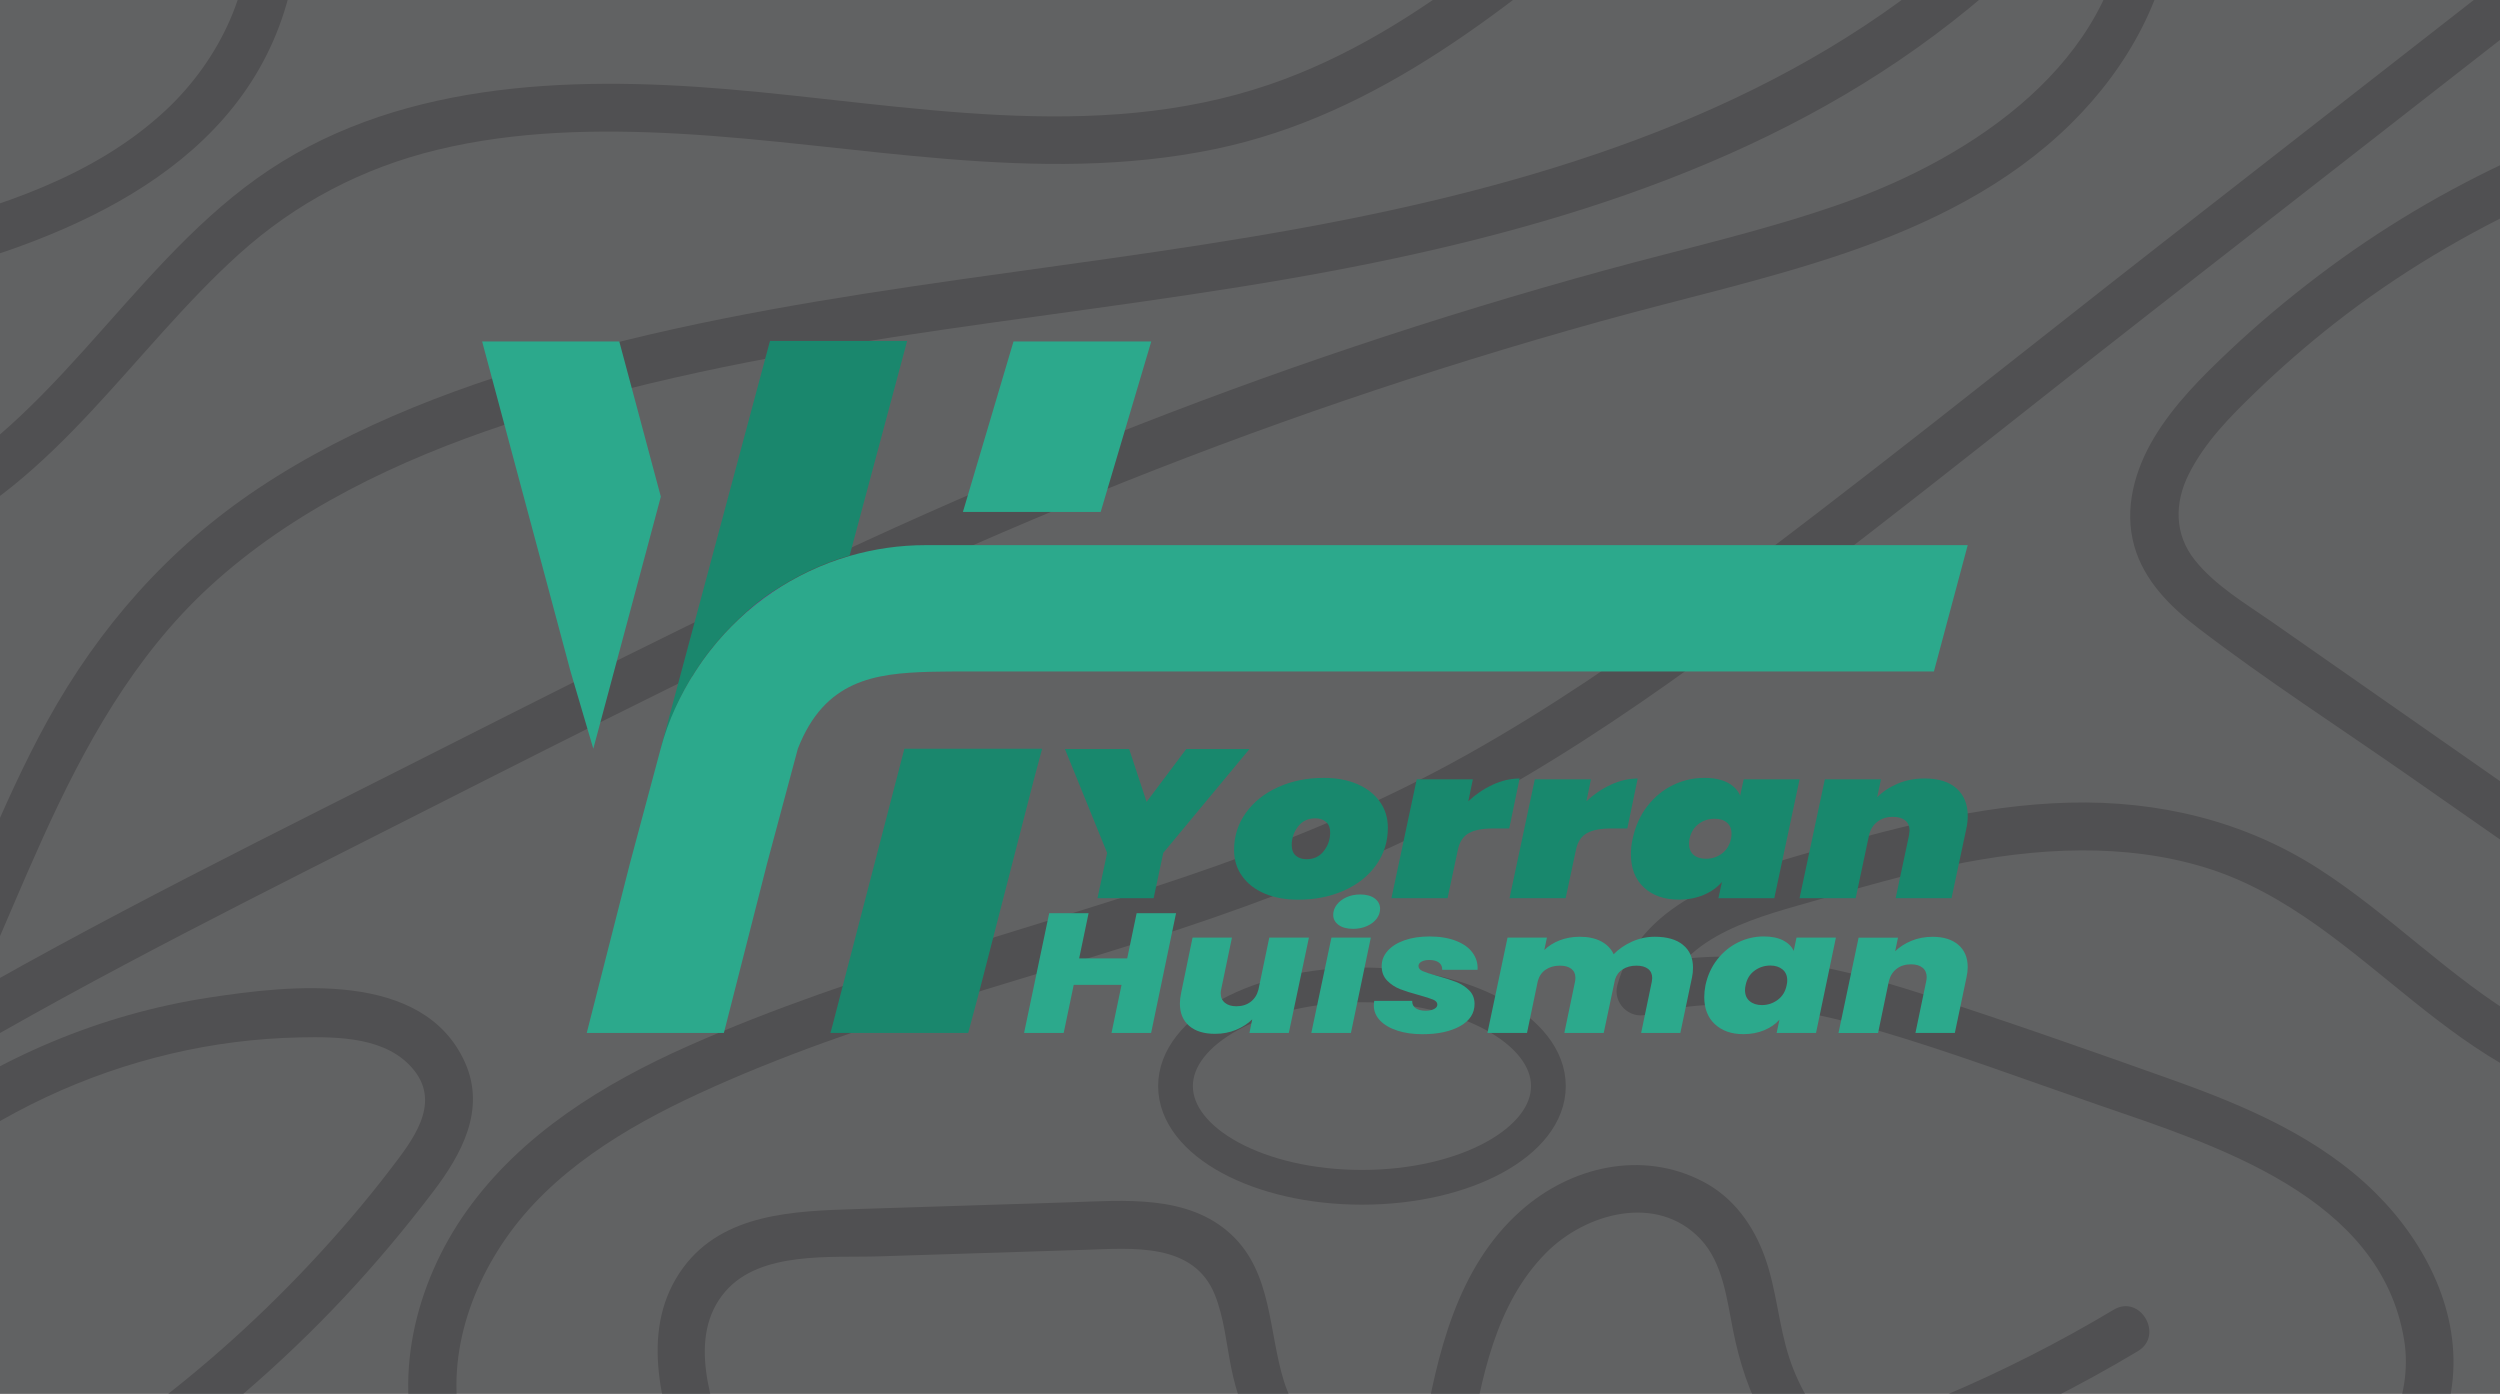 <?xml version="1.0" encoding="UTF-8"?>
<svg id="Layer_1" data-name="Layer 1" xmlns="http://www.w3.org/2000/svg" xmlns:xlink="http://www.w3.org/1999/xlink" viewBox="0 0 782 436">
  <defs>
    <style>
      .cls-1 {
        clip-path: url(#clippath-6);
      }

      .cls-2 {
        clip-path: url(#clippath-4);
      }

      .cls-3 {
        fill: #f1f2f2;
      }

      .cls-4, .cls-5 {
        fill: #1a876d;
      }

      .cls-6 {
        fill: #92278f;
        filter: url(#drop-shadow-2);
      }

      .cls-7 {
        fill: none;
        stroke: #939598;
        stroke-miterlimit: 10;
        stroke-width: 10.86px;
      }

      .cls-8 {
        clip-path: url(#clippath-1);
      }

      .cls-9 {
        fill: #939598;
      }

      .cls-10 {
        fill: #414042;
        opacity: .81;
      }

      .cls-11 {
        clip-path: url(#clippath-5);
      }

      .cls-12 {
        fill: #2ca98c;
      }

      .cls-5 {
        filter: url(#drop-shadow-1);
      }

      .cls-13 {
        fill: #18886d;
      }

      .cls-14 {
        clip-path: url(#clippath-2);
      }

      .cls-15 {
        clip-path: url(#clippath);
      }
    </style>
    <clipPath id="clippath">
      <rect class="cls-3" x="-802" width="782" height="436"/>
    </clipPath>
    <clipPath id="clippath-1">
      <rect class="cls-3" width="782" height="436"/>
    </clipPath>
    <clipPath id="clippath-2">
      <rect class="cls-3" x="802" width="782" height="436"/>
    </clipPath>
    <clipPath id="clippath-4">
      <rect class="cls-3" x=".9" y="495.83" width="782" height="436"/>
    </clipPath>
    <clipPath id="clippath-5">
      <rect class="cls-3" x="802.9" y="495.83" width="782" height="436"/>
    </clipPath>
    <clipPath id="clippath-6">
      <path class="cls-4" d="M283.75,106.66l-10.6,39.54-6.47,24.16-.91,3.39c-17.41,5.05-32.54,15.52-43.46,29.44-.05.05-.1.11-.13.16-1.65,2.1-3.2,4.28-4.63,6.53-4.71,7.36-8.32,15.5-10.61,24.16h-.23l6.47-24.16,5.38-20.06.09-.33,5.13-19.14,6.47-24.16,10.6-39.54h42.91Z"/>
    </clipPath>
    <filter id="drop-shadow-1" x="396.17" y="191.05" width="72" height="71.04" filterUnits="userSpaceOnUse">
      <feOffset dx="0" dy="0"/>
      <feGaussianBlur result="blur" stdDeviation="2.21"/>
      <feFlood flood-color="#231f20" flood-opacity=".49"/>
      <feComposite in2="blur" operator="in"/>
      <feComposite in="SourceGraphic"/>
    </filter>
    <filter id="drop-shadow-2" x="206.52" y="172.28" width="69.84" height="60.24" filterUnits="userSpaceOnUse">
      <feOffset dx="0" dy="0"/>
      <feGaussianBlur result="blur-2" stdDeviation="1.67"/>
      <feFlood flood-color="#231f20" flood-opacity=".66"/>
      <feComposite in2="blur-2" operator="in"/>
      <feComposite in="SourceGraphic"/>
    </filter>
  </defs>
  <g>
    <rect class="cls-3" x="-802" width="782" height="436"/>
    <g class="cls-15">
      <path class="cls-9" d="M-655.49,454.77c-8.35-22.91-1.96-47.58,11.54-67.16,14.51-21.05,37.54-34.91,60.31-45.44,51.45-23.8,107.47-36.5,160.88-55.01,27.09-9.39,53.75-20.17,79.06-33.68,25.17-13.43,49.02-29.19,72.13-45.89,48.51-35.07,95.04-72.99,142.22-109.8C-74.02,54.63-18.69,11.46,36.64-31.7c3.22-2.51,2.59-7.96,0-10.61-3.12-3.19-7.43-2.48-10.61,0C-24.32-3.03-74.66,36.25-125.01,75.52c-48.29,37.67-96.02,76.27-145.3,112.65-23.43,17.3-47.54,33.77-72.99,47.99-25.01,13.98-51.29,25.16-78.27,34.71-54.77,19.39-111.85,32.67-165.09,56.28-26.52,11.76-52.25,27.61-69.35,51.61-16.19,22.72-23.72,53.17-13.94,79.99,3.28,9,17.78,5.11,14.46-3.99h0Z"/>
      <path class="cls-9" d="M-14.89,49.31c-21.92,10.01-42.72,22.35-61.91,36.93-9.65,7.32-18.94,15.09-27.75,23.4s-17.48,16.95-23.69,27.34c-6.03,10.08-9.43,22.19-6.16,33.8,3.08,10.88,11.2,18.95,19.93,25.63,21.37,16.37,44.19,31.07,66.26,46.48,25.57,17.85,51.14,35.71,76.71,53.56,7.93,5.54,15.44-7.46,7.57-12.95-42.44-29.63-84.88-59.26-127.31-88.89-8.34-5.82-17.78-11.34-24.21-19.4s-6.42-17.94-1.87-26.96c5.02-9.98,12.93-17.96,20.89-25.63s16.07-14.73,24.64-21.45c19.8-15.51,41.61-28.47,64.48-38.91,3.71-1.69,4.55-7,2.69-10.26-2.17-3.81-6.6-4.36-10.26-2.69h0Z"/>
      <path class="cls-9" d="M-70.68,478.92c20.08-6.41,33.01-25.09,35.66-45.54,2.93-22.57-8.08-44.44-23.77-60.07-17.58-17.51-40.79-27.36-63.79-35.56-26-9.27-52.12-18.46-78.39-26.92-28.93-9.32-59.83-16.1-89.88-7.96,3.08,3.08,6.15,6.15,9.23,9.23,5.48-19.99,31.27-25.68,48.47-30.7,26.74-7.81,54.01-15.28,82.07-15.4,13.12-.06,26.13,1.48,38.71,5.31,12.82,3.9,24.41,10.55,35.29,18.28,20.71,14.71,38.82,33.11,61.32,45.26,24.39,13.17,55.36,18.32,79.97,2.75,8.14-5.15.62-18.13-7.57-12.95-21.76,13.77-48.58,6.95-69.33-5.29-22.97-13.55-41.58-33.16-63.97-47.56-23.41-15.06-50.31-21.43-78.01-20.73-28.79.73-56.8,8.37-84.27,16.41-22.48,6.59-50.17,15.25-57.14,40.65-1.52,5.53,3.71,10.72,9.23,9.23,23.65-6.41,47.95-2.11,71.04,4.61,23.66,6.89,46.83,15.6,70.12,23.63,36.78,12.68,88.36,28.62,95.71,73.55,2.96,18.07-6.38,39.51-24.67,45.34-9.16,2.92-5.25,17.41,3.99,14.46h0Z"/>
    </g>
  </g>
  <g>
    <rect class="cls-3" width="782" height="436"/>
    <g class="cls-8">
      <path class="cls-9" d="M-25.36,86.64C22.89,74.4,76.52,51.82,90.3-1.22c3.02-11.62,3.6-23.84,1.13-35.62-1.13-5.38-3.06-10.57-5.47-15.51-2.88-5.9-7.49-11.56-8.61-18.18-2.43-14.39,16.06-10.56,24.7-9.7,14.17,1.39,28.23,3.76,42.1,6.94,30.81,7.07,60.46,18.29,88.23,33.38,8.48,4.61,16.07-8.34,7.57-12.95-25.71-13.96-53.08-24.92-81.39-32.33-13.85-3.62-27.9-6.38-42.08-8.32-7.16-.98-14.35-1.79-21.55-2.35-6.18-.47-12.63-.69-18.55,1.47-13.38,4.9-16.76,19.8-12.2,32.2,2.26,6.15,5.96,11.55,8.82,17.41,2.58,5.28,4.19,11.2,4.75,17.04,2.23,23.34-9.09,46.53-25.9,62.22C29.6,55.25-.47,64.85-29.35,72.18c-9.35,2.37-5.39,16.84,3.99,14.46h0Z"/>
      <path class="cls-9" d="M-24.23,169.79c41.84-19.13,65.86-60.41,98.96-90.29,17.83-16.09,38.69-26.98,62.03-32.64,24.63-5.97,50.27-6.44,75.47-5.05,55.91,3.09,112.11,16.41,167.92,4.8,51.44-10.7,92.26-44.79,131.45-77.7,43.31-36.38,93.37-76.72,153.38-73.39,9.65.53,9.62-14.47,0-15-53.83-2.99-101.84,27.29-142.16,59.7-39.37,31.66-76.9,69.53-125.75,86.23-54.97,18.78-113.66,6.13-169.82,1.42-49.99-4.19-104.73-2.31-147.04,28.04C39.22,85.29,15.07,135.4-31.8,156.83c-3.71,1.7-4.55,6.99-2.69,10.26,2.17,3.81,6.6,4.37,10.26,2.69h0Z"/>
      <path class="cls-9" d="M615.12-16.38c-53.73,47.89-124.02,71.07-193.43,84.94-79.8,15.94-161.73,20.2-240.45,41.62-35.12,9.56-70.15,22.37-100.59,42.68-27.97,18.66-49.67,43.34-65.86,72.7-28.93,52.47-42.02,117.47-87.92,159.02-58.25,52.73-144.04,38.6-212.68,19.17-9.82-2.78-19.59-5.7-29.37-8.62-9.27-2.77-13.23,11.7-3.99,14.46,73.29,21.89,156.73,44.54,228.63,5.52,58.07-31.51,78.29-96.32,103.79-152.7,13.1-28.96,28.54-57.01,52.16-78.77,26.23-24.16,59.35-39.78,92.91-50.94,79.08-26.29,162.95-31.33,244.58-45.47,71.01-12.3,143.71-32.53,202.26-76.26,7.1-5.3,13.97-10.88,20.58-16.77,7.22-6.44-3.42-17.01-10.61-10.61h0Z"/>
      <path class="cls-9" d="M-21.18,364.57c22.29-16.68,47.62-28.62,74.73-34.99,13.17-3.09,26.59-4.8,40.12-5.08,12.16-.25,27.6-.16,35.91,10.35,8.46,10.7-.79,22.16-7.5,30.94-7.84,10.25-16.25,20.06-25.08,29.47-17.72,18.89-37.25,36.12-58.32,51.19-24.12,17.26-50.17,32-77.54,43.46-5.56,2.33-7.97,10.25-1.79,13.71,60.04,33.65,130.31,46.01,198.25,35.45,3.99-.62,6.24-5.64,5.24-9.23-1.2-4.27-5.19-5.87-9.23-5.24-63.8,9.92-130.43-2.39-186.7-33.93l-1.79,13.71c53.74-22.51,102.57-55.98,142.48-98.52,9.89-10.55,19.17-21.64,27.92-33.15s16.59-25.56,9.91-40.41c-13.03-28.96-54.59-24.15-80.01-20.26-33.98,5.19-66.67,18.98-94.18,39.57-3.27,2.44-4.86,6.46-2.69,10.26,1.83,3.22,7.03,5.11,10.26,2.69h0Z"/>
      <path class="cls-9" d="M228.1,454.77c-5.42-15.27-13.5-36.7-1.14-50.89,10.98-12.61,32.93-10.42,47.89-10.89,21.51-.68,43.03-1.36,64.54-2.05,14.68-.47,34.04-2.41,40.64,14.11,2.87,7.18,3.56,15.13,5.07,22.65,1.6,7.98,4.21,15.73,8.73,22.56,9.03,13.65,23.06,23.16,38.42,28.37,19.05,6.46,39.85,5.91,59.57,3.71,19.27-2.15,38.4-5.54,57.22-10.22,42.04-10.45,82.52-27.25,119.69-49.48,8.28-4.95.74-17.92-7.57-12.95-34.1,20.39-70.82,35.97-109.22,46.19-19.12,5.09-38.61,8.94-58.26,11.24s-41.09,3.43-60.19-3.95c-14.01-5.41-27.19-16.28-31.83-30.97-4.91-15.55-3.63-34.01-16.51-46.02-13.58-12.66-33.65-10.63-50.72-10.09-22.18.7-44.35,1.41-66.53,2.11-19.31.61-41.64,1.25-54.21,18.35-13.68,18.62-7.08,42.44-.06,62.19,3.21,9.03,17.71,5.14,14.46-3.99h0Z"/>
      <path class="cls-9" d="M146.51,454.77c-8.35-22.91-1.96-47.58,11.54-67.16,14.51-21.05,37.54-34.91,60.31-45.44,51.45-23.8,107.47-36.5,160.88-55.01,27.09-9.39,53.75-20.17,79.06-33.68,25.17-13.43,49.02-29.19,72.13-45.89,48.51-35.07,95.04-72.99,142.22-109.8,55.33-43.16,110.66-86.32,165.99-129.49,3.22-2.51,2.59-7.96,0-10.61-3.12-3.19-7.43-2.48-10.61,0-50.35,39.28-100.7,78.55-151.04,117.83-48.29,37.67-96.02,76.27-145.3,112.65-23.43,17.3-47.54,33.77-72.99,47.99s-51.29,25.16-78.27,34.71c-54.77,19.39-111.85,32.67-165.09,56.28-26.52,11.76-52.25,27.61-69.35,51.61-16.19,22.72-23.72,53.17-13.94,79.99,3.28,9,17.78,5.11,14.46-3.99h0Z"/>
      <path class="cls-9" d="M665.33-27.35c-3.76,46.93-48.14,76.44-88.52,90.77-24.4,8.66-49.76,14.26-74.69,21.09-26.34,7.22-52.48,15.18-78.37,23.86-52.06,17.44-103.06,37.9-152.94,60.84-50.46,23.2-99.94,48.49-149.52,73.5-55.53,28.01-111.39,55.77-164.37,88.46-8.2,5.06-.68,18.04,7.57,12.95,48.24-29.76,98.9-55.34,149.44-80.91s100.87-51.33,152.11-75.31c50.37-23.58,101.82-44.67,154.48-62.61,26.45-9.02,53.16-17.28,80.09-24.77,25.6-7.13,51.68-12.84,76.85-21.45,25.82-8.84,50.77-21.07,70.37-40.44,17.99-17.77,30.48-40.53,32.52-65.97.77-9.62-14.23-9.57-15,0h0Z"/>
      <path class="cls-9" d="M787.11,49.31c-21.92,10.01-42.72,22.35-61.91,36.93-9.65,7.32-18.94,15.09-27.75,23.4-8.75,8.25-17.48,16.95-23.69,27.34-6.03,10.08-9.43,22.19-6.16,33.8,3.08,10.88,11.2,18.95,19.93,25.63,21.37,16.37,44.19,31.07,66.26,46.48,25.57,17.85,51.14,35.71,76.71,53.56,7.93,5.54,15.44-7.46,7.57-12.95-42.44-29.63-84.88-59.26-127.31-88.89-8.34-5.82-17.78-11.34-24.21-19.4-6.46-8.08-6.42-17.94-1.87-26.96,5.02-9.98,12.93-17.96,20.89-25.63,7.84-7.56,16.07-14.73,24.64-21.45,19.8-15.51,41.61-28.47,64.48-38.91,3.71-1.69,4.55-7,2.69-10.26-2.17-3.81-6.6-4.36-10.26-2.69h0Z"/>
      <path class="cls-9" d="M731.32,478.92c20.08-6.41,33.01-25.09,35.66-45.54,2.93-22.57-8.08-44.44-23.77-60.07-17.58-17.51-40.79-27.36-63.79-35.56-26-9.27-52.12-18.46-78.39-26.92-28.93-9.32-59.83-16.1-89.88-7.96,3.08,3.08,6.15,6.15,9.23,9.23,5.48-19.99,31.27-25.68,48.47-30.7,26.74-7.81,54.01-15.28,82.07-15.4,13.12-.06,26.13,1.48,38.71,5.31,12.82,3.9,24.41,10.55,35.29,18.28,20.71,14.71,38.82,33.11,61.32,45.26,24.39,13.17,55.36,18.32,79.97,2.75,8.14-5.15.62-18.13-7.57-12.95-21.76,13.77-48.58,6.95-69.33-5.29-22.97-13.55-41.58-33.16-63.97-47.56-23.41-15.06-50.31-21.43-78.01-20.73-28.79.73-56.8,8.37-84.27,16.41-22.48,6.59-50.17,15.25-57.14,40.65-1.52,5.53,3.71,10.72,9.23,9.23,23.65-6.41,47.95-2.11,71.04,4.61,23.66,6.89,46.83,15.6,70.12,23.63,36.78,12.68,88.36,28.62,95.71,73.55,2.96,18.07-6.38,39.51-24.67,45.34-9.16,2.92-5.25,17.41,3.99,14.46h0Z"/>
      <path class="cls-9" d="M459.59,452.86c3.78-21.47,8.06-44.88,24.03-60.98,12.31-12.42,34.67-18.68,48.26-4.33,7.04,7.44,8.28,18.79,10.19,28.39,2,10.09,5.07,19.79,10.26,28.74,10.16,17.47,26.57,31.13,45.75,37.57,23.28,7.83,49.76,4.41,70.59-8.43,8.2-5.06.68-18.04-7.57-12.95-18.48,11.39-41.75,13.89-62.05,5.82-18.24-7.26-33.19-23.22-39.33-41.85-3.39-10.29-3.98-21.29-7.63-31.5-3.58-10.01-9.81-18.74-19.39-23.74-19.09-9.97-41.38-4.73-56.97,9.11-20.04,17.78-26.16,44.92-30.6,70.17-1.66,9.44,12.79,13.49,14.46,3.99h0Z"/>
      <ellipse class="cls-7" cx="426.02" cy="339.73" rx="58.32" ry="31.66"/>
    </g>
  </g>
  <g>
    <rect class="cls-3" x="802" width="782" height="436"/>
    <g class="cls-14">
      <path class="cls-9" d="M776.64,86.64c48.26-12.24,101.88-34.82,115.66-87.87,3.02-11.62,3.6-23.84,1.13-35.62-1.13-5.38-3.06-10.57-5.47-15.51-2.88-5.9-7.49-11.56-8.61-18.18-2.43-14.39,16.06-10.56,24.7-9.7,14.17,1.39,28.23,3.76,42.1,6.94,30.81,7.07,60.46,18.29,88.23,33.38,8.48,4.61,16.07-8.34,7.57-12.95-25.71-13.96-53.08-24.92-81.39-32.33-13.85-3.62-27.9-6.38-42.08-8.32-7.16-.98-14.35-1.79-21.55-2.35-6.18-.47-12.63-.69-18.55,1.47-13.38,4.9-16.76,19.8-12.2,32.2,2.26,6.15,5.96,11.55,8.82,17.41,2.58,5.28,4.19,11.2,4.75,17.04,2.23,23.34-9.09,46.53-25.9,62.22-22.25,20.76-52.32,30.37-81.2,37.69-9.35,2.37-5.39,16.84,3.99,14.46h0Z"/>
      <path class="cls-9" d="M777.77,169.79c41.84-19.13,65.86-60.41,98.96-90.29,17.83-16.09,38.69-26.98,62.03-32.64,24.63-5.97,50.27-6.44,75.47-5.05,55.91,3.09,112.11,16.41,167.92,4.8,51.44-10.7,92.26-44.79,131.45-77.7,43.31-36.38,93.37-76.72,153.38-73.39,9.65.53,9.62-14.47,0-15-53.83-2.99-101.84,27.29-142.16,59.7-39.37,31.66-76.9,69.53-125.75,86.23-54.97,18.78-113.66,6.13-169.82,1.42-49.99-4.19-104.73-2.31-147.04,28.04-40.97,29.39-65.11,79.49-111.99,100.93-3.71,1.7-4.55,6.99-2.69,10.26,2.17,3.81,6.6,4.37,10.26,2.69h0Z"/>
      <path class="cls-9" d="M1417.12-16.38c-53.73,47.89-124.02,71.07-193.43,84.94-79.8,15.94-161.73,20.2-240.45,41.62-35.12,9.56-70.15,22.37-100.59,42.68-27.97,18.66-49.67,43.34-65.86,72.7-28.93,52.47-42.02,117.47-87.92,159.02-58.25,52.73-144.04,38.6-212.68,19.17-9.82-2.78-19.59-5.7-29.37-8.62-9.27-2.77-13.23,11.7-3.99,14.46,73.29,21.89,156.73,44.54,228.63,5.52,58.07-31.51,78.29-96.32,103.79-152.7,13.1-28.96,28.54-57.01,52.16-78.77,26.23-24.16,59.35-39.78,92.91-50.94,79.08-26.29,162.95-31.33,244.58-45.47,71.01-12.3,143.71-32.53,202.26-76.26,7.1-5.3,13.97-10.88,20.58-16.77,7.22-6.44-3.42-17.01-10.61-10.61h0Z"/>
      <path class="cls-9" d="M780.82,364.57c22.29-16.68,47.62-28.62,74.73-34.99,13.17-3.09,26.59-4.8,40.12-5.08,12.16-.25,27.6-.16,35.91,10.35,8.46,10.7-.79,22.16-7.5,30.94-7.84,10.25-16.25,20.06-25.08,29.47-17.72,18.89-37.25,36.12-58.32,51.19-24.12,17.26-50.17,32-77.54,43.46-5.56,2.33-7.97,10.25-1.79,13.71,60.04,33.65,130.31,46.01,198.25,35.45,3.99-.62,6.24-5.64,5.24-9.23-1.2-4.27-5.19-5.87-9.23-5.24-63.8,9.92-130.43-2.39-186.7-33.93l-1.79,13.71c53.74-22.51,102.57-55.98,142.48-98.52,9.89-10.55,19.17-21.64,27.92-33.15s16.59-25.56,9.91-40.41c-13.03-28.96-54.59-24.15-80.01-20.26-33.98,5.19-66.67,18.98-94.18,39.57-3.27,2.44-4.86,6.46-2.69,10.26,1.83,3.22,7.03,5.11,10.26,2.69h0Z"/>
      <path class="cls-9" d="M1467.33-27.35c-3.76,46.93-48.14,76.44-88.52,90.77-24.4,8.66-49.76,14.26-74.69,21.09-26.34,7.22-52.48,15.18-78.37,23.86-52.06,17.44-103.06,37.9-152.94,60.84-50.46,23.2-99.94,48.49-149.52,73.5-55.53,28.01-111.39,55.77-164.37,88.46-8.2,5.06-.68,18.04,7.57,12.95,48.24-29.76,98.9-55.34,149.44-80.91s100.87-51.33,152.11-75.31c50.37-23.58,101.82-44.67,154.48-62.61,26.45-9.02,53.16-17.28,80.09-24.77,25.6-7.13,51.68-12.84,76.85-21.45,25.82-8.84,50.77-21.07,70.37-40.44,17.99-17.77,30.48-40.53,32.52-65.97.77-9.62-14.23-9.57-15,0h0Z"/>
    </g>
  </g>
  <rect class="cls-3" x="-801.1" y="495.83" width="782" height="436"/>
  <g>
    <rect class="cls-3" x=".9" y="495.83" width="782" height="436"/>
    <g class="cls-2">
      <path class="cls-9" d="M-24.46,582.47c48.26-12.24,101.88-34.82,115.66-87.87,3.02-11.62,3.6-23.84,1.13-35.62-1.13-5.38-3.06-10.57-5.47-15.51-2.88-5.9-7.49-11.56-8.61-18.18-2.43-14.39,16.06-10.56,24.7-9.7,14.17,1.39,28.23,3.76,42.1,6.94,30.81,7.07,60.46,18.29,88.23,33.38,8.48,4.61,16.07-8.34,7.57-12.95-25.71-13.96-53.08-24.92-81.39-32.33-13.85-3.62-27.9-6.38-42.08-8.32-7.16-.98-14.35-1.79-21.55-2.35-6.18-.47-12.63-.69-18.55,1.47-13.38,4.9-16.76,19.8-12.2,32.2,2.26,6.15,5.96,11.55,8.82,17.41,2.58,5.28,4.19,11.2,4.75,17.04,2.23,23.34-9.09,46.53-25.9,62.22-22.25,20.76-52.32,30.37-81.2,37.69-9.35,2.37-5.39,16.84,3.99,14.46h0Z"/>
      <path class="cls-9" d="M-23.33,665.62c41.84-19.13,65.86-60.41,98.96-90.29,17.83-16.09,38.69-26.98,62.03-32.64,24.63-5.97,50.27-6.44,75.47-5.05,55.91,3.09,112.11,16.41,167.92,4.8,51.44-10.7,92.26-44.79,131.45-77.7,43.31-36.38,93.37-76.72,153.38-73.39,9.65.53,9.62-14.47,0-15-53.83-2.99-101.84,27.29-142.16,59.7-39.37,31.66-76.9,69.53-125.75,86.23-54.97,18.78-113.66,6.13-169.82,1.42-49.99-4.19-104.73-2.31-147.04,28.04-40.97,29.39-65.11,79.49-111.99,100.93-3.71,1.7-4.55,6.99-2.69,10.26,2.17,3.81,6.6,4.37,10.26,2.69h0Z"/>
    </g>
  </g>
  <g>
    <rect class="cls-3" x="802.9" y="495.83" width="782" height="436"/>
    <g class="cls-11">
      <path class="cls-9" d="M777.54,582.47c48.26-12.24,101.88-34.82,115.66-87.87,3.02-11.62,3.6-23.84,1.13-35.62-1.13-5.38-3.06-10.57-5.47-15.51-2.88-5.9-7.49-11.56-8.61-18.18-2.43-14.39,16.06-10.56,24.7-9.7,14.17,1.39,28.23,3.76,42.1,6.94,30.81,7.07,60.46,18.29,88.23,33.38,8.48,4.61,16.07-8.34,7.57-12.95-25.71-13.96-53.08-24.92-81.39-32.33-13.85-3.62-27.9-6.38-42.08-8.32-7.16-.98-14.35-1.79-21.55-2.35-6.18-.47-12.63-.69-18.55,1.47-13.38,4.9-16.76,19.8-12.2,32.2,2.26,6.15,5.96,11.55,8.82,17.41,2.58,5.28,4.19,11.2,4.75,17.04,2.23,23.34-9.09,46.53-25.9,62.22-22.25,20.76-52.32,30.37-81.2,37.69-9.35,2.37-5.39,16.84,3.99,14.46h0Z"/>
      <path class="cls-9" d="M778.67,665.62c41.84-19.13,65.86-60.41,98.96-90.29,17.83-16.09,38.69-26.98,62.03-32.64,24.63-5.97,50.27-6.44,75.47-5.05,55.91,3.09,112.11,16.41,167.92,4.8,51.44-10.7,92.26-44.79,131.45-77.7,43.31-36.38,93.37-76.72,153.38-73.39,9.65.53,9.62-14.47,0-15-53.83-2.99-101.84,27.29-142.16,59.7-39.37,31.66-76.9,69.53-125.75,86.23-54.97,18.78-113.66,6.13-169.82,1.42-49.99-4.19-104.73-2.31-147.04,28.04-40.97,29.39-65.11,79.49-111.99,100.93-3.71,1.7-4.55,6.99-2.69,10.26,2.17,3.81,6.6,4.37,10.26,2.69h0Z"/>
    </g>
  </g>
  <rect class="cls-10" x="-802" y="-10.33" width="4046.07" height="1462.33"/>
  <g>
    <g>
      <path class="cls-4" d="M283.75,106.66l-10.6,39.54-6.47,24.16-.91,3.39c-17.41,5.05-32.54,15.52-43.46,29.44-.05.05-.1.11-.13.16-1.65,2.1-3.2,4.28-4.63,6.53-4.71,7.36-8.32,15.5-10.61,24.16h-.23l6.47-24.16,5.38-20.06.09-.33,5.13-19.14,6.47-24.16,10.6-39.54h42.91Z"/>
      <g class="cls-1">
        <path class="cls-5" d="M461.25,197.92c-7.5,2.23-21.39,7.44-34.59,19.76-15.13,14.12-21.24,29.99-23.62,37.59,9.86-3.49,19.72-6.97,29.58-10.46l28.64-46.89Z"/>
      </g>
    </g>
    <polygon class="cls-12" points="360.12 106.8 344.29 160.14 301.2 160.14 317.03 106.8 360.12 106.8"/>
    <path class="cls-6" d="M211.54,227.3c2.35-7.41,5.64-14.24,9.41-20.33,1.15-1.86,2.37-3.66,3.64-5.37.03-.05.06-.09.1-.13,8.42-11.37,19.19-19.4,30.86-22.52.04-.01.09-.02.13-.03,5.04-1.34,10.25-1.77,15.51-1.15l-59.65,49.54Z"/>
    <polygon class="cls-12" points="206.71 155.35 202.66 170.5 192.06 210.04 185.59 234.2 185.59 234.2 178.47 210.04 167.88 170.5 161.4 146.34 160.1 141.49 150.81 106.8 193.71 106.8 204.29 146.34 206.71 155.35"/>
    <path class="cls-12" d="M615.51,170.5l-5.96,22.27-4.62,17.26h-305.82c-2.66.05-5.61.03-8.37.11-17.1.51-32.78,2.53-41.17,24.05l-9.52,35.5-.09.34-13.53,53.08h-42.9l13.41-52.63h0s.12-.46.12-.46l9.6-35.82c2.28-8.67,6.13-16.8,10.84-24.16,1.44-2.25,2.99-4.44,4.63-6.53.03-.05.08-.11.13-.16,10.92-13.93,26.05-24.39,43.46-29.44.07-.02.14-.04.2-.05,7.51-2.17,15.45-3.34,23.66-3.34h325.94Z"/>
    <polygon class="cls-4" points="325.98 234.2 323.44 243.68 306.47 309.6 302.85 323.11 259.76 323.11 260.38 320.84 282.89 234.2 325.98 234.2"/>
    <g>
      <path class="cls-13" d="M390.85,234.28l-26.98,32.5-3.01,14.17h-17.56l3.01-14.17-13.21-32.5h20.09l5.46,16.55,12.42-16.55h19.78Z"/>
      <path class="cls-13" d="M395.59,279.51c-3.01-1.27-5.35-3.09-7.04-5.44-1.69-2.35-2.53-5.09-2.53-8.21,0-4.31,1.23-8.17,3.68-11.6s5.81-6.11,10.09-8.04c4.27-1.93,9.04-2.9,14.32-2.9,3.96,0,7.44.65,10.44,1.94,3.01,1.3,5.35,3.12,7.04,5.47,1.69,2.35,2.53,5.09,2.53,8.21,0,4.31-1.21,8.17-3.64,11.6-2.43,3.43-5.77,6.1-10.05,8.01-4.27,1.91-9.07,2.87-14.4,2.87-3.96,0-7.44-.64-10.44-1.91ZM414.1,266.19c1.32-1.71,1.98-3.63,1.98-5.74,0-1.49-.43-2.61-1.31-3.36-.87-.75-1.99-1.12-3.36-1.12-2.27,0-4.06.86-5.38,2.57-1.32,1.71-1.98,3.63-1.98,5.74,0,1.49.42,2.62,1.27,3.36.84.75,1.98,1.12,3.4,1.12,2.27,0,4.06-.86,5.38-2.57Z"/>
      <path class="cls-13" d="M466.91,245.46c2.82-1.3,5.63-1.94,8.42-1.94l-3.24,15.62h-4.98c-3.32,0-5.87.48-7.63,1.45-1.77.97-2.91,2.68-3.44,5.14l-3.24,15.23h-17.56l7.91-37.18h17.56l-1.42,6.86c2.27-2.15,4.81-3.88,7.63-5.17Z"/>
      <path class="cls-13" d="M503.85,245.46c2.82-1.3,5.63-1.94,8.42-1.94l-3.24,15.62h-4.98c-3.32,0-5.87.48-7.63,1.45-1.77.97-2.91,2.68-3.44,5.14l-3.24,15.23h-17.56l7.91-37.18h17.56l-1.42,6.86c2.27-2.15,4.81-3.88,7.63-5.17Z"/>
      <path class="cls-13" d="M515.28,252.18c2.22-2.88,4.88-5.08,7.99-6.59,3.11-1.52,6.41-2.27,9.89-2.27,2.9,0,5.3.49,7.2,1.48s3.22,2.34,3.96,4.05l1.11-5.08h17.48l-7.91,37.18h-17.48l1.11-5.08c-1.48,1.71-3.38,3.07-5.7,4.05-2.32.99-4.93,1.48-7.83,1.48-4.48,0-8.1-1.25-10.84-3.76-2.74-2.51-4.11-5.98-4.11-10.42,0-1.67.18-3.3.55-4.88.84-3.91,2.37-7.31,4.59-10.19ZM541.62,260.78c0-1.49-.47-2.65-1.42-3.46-.95-.81-2.24-1.22-3.88-1.22-1.9,0-3.57.55-5.02,1.65-1.45,1.1-2.39,2.64-2.81,4.61-.11.4-.16.92-.16,1.58,0,1.49.48,2.65,1.42,3.46.95.81,2.24,1.22,3.88,1.22,1.9,0,3.57-.55,5.02-1.65,1.45-1.1,2.39-2.64,2.81-4.61.1-.4.16-.92.16-1.58Z"/>
      <path class="cls-13" d="M612.03,246.64c2.32,2.09,3.48,4.96,3.48,8.6,0,1.32-.16,2.7-.48,4.15l-4.59,21.56h-17.48l4.19-19.71c.1-.7.16-1.19.16-1.45,0-1.36-.46-2.42-1.38-3.16-.92-.75-2.2-1.12-3.84-1.12-1.9,0-3.51.51-4.83,1.52-1.32,1.01-2.19,2.4-2.61,4.15l-4.19,19.78h-17.56l7.91-37.18h17.56l-1.19,5.6c1.74-1.76,3.88-3.17,6.41-4.25,2.53-1.08,5.35-1.62,8.46-1.62,4.32,0,7.65,1.04,9.97,3.13Z"/>
    </g>
    <g>
      <path class="cls-12" d="M367.87,285.64l-7.8,37.47h-12.39l3.14-15.04h-14.96l-3.14,15.04h-12.39l7.86-37.47h12.32l-2.95,14.14h15.03l2.95-14.14h12.32Z"/>
      <path class="cls-12" d="M409.43,293.29l-6.29,29.82h-12.32l.88-4.25c-1.38,1.35-3.07,2.44-5.06,3.27-1.99.83-4.18,1.25-6.57,1.25-3.48,0-6.18-.83-8.11-2.5-1.93-1.66-2.89-3.99-2.89-6.96,0-1.03.13-2.13.38-3.3l3.58-17.33h12.32l-3.33,16c-.13.46-.19.92-.19,1.38,0,1.28.44,2.28,1.32,3,.88.73,2.08,1.09,3.58,1.09,1.76,0,3.25-.46,4.46-1.38,1.22-.92,2.03-2.2,2.45-3.83l3.39-16.27h12.39Z"/>
      <path class="cls-12" d="M428.79,293.29l-6.22,29.82h-12.39l6.29-29.82h12.32ZM418.7,289.31c-1.11-.81-1.67-1.86-1.67-3.14,0-1.13.37-2.19,1.1-3.16.73-.97,1.74-1.75,3.02-2.34,1.28-.58,2.71-.88,4.31-.88,1.93,0,3.45.42,4.56,1.25,1.11.83,1.67,1.91,1.67,3.22,0,1.13-.37,2.18-1.1,3.14-.73.96-1.75,1.72-3.05,2.29-1.3.57-2.72.85-4.28.85-1.93,0-3.45-.41-4.56-1.22Z"/>
      <path class="cls-12" d="M437.09,322.37c-2.31-.74-4.11-1.8-5.41-3.16-1.3-1.36-1.95-2.93-1.95-4.7,0-.32.04-.8.13-1.44h11.88c-.04.99.31,1.75,1.07,2.29.75.53,1.8.8,3.14.8,1.05,0,1.92-.18,2.61-.53.69-.35,1.04-.81,1.04-1.38,0-.67-.44-1.2-1.32-1.57-.88-.37-2.35-.84-4.4-1.41-2.39-.64-4.36-1.26-5.91-1.86-1.55-.6-2.9-1.49-4.05-2.66-1.15-1.17-1.73-2.68-1.73-4.52s.62-3.37,1.85-4.78c1.24-1.42,2.99-2.52,5.25-3.32s4.88-1.2,7.86-1.2c3.18,0,5.94.45,8.27,1.36,2.33.9,4.07,2.15,5.22,3.75,1.15,1.59,1.67,3.37,1.54,5.32h-11.06c.04-.96-.29-1.71-1.01-2.26-.71-.55-1.74-.82-3.08-.82-.96,0-1.76.18-2.39.53-.63.35-.94.82-.94,1.38,0,.67.45,1.2,1.35,1.59.9.39,2.42.89,4.56,1.49,2.35.64,4.31,1.27,5.88,1.89,1.57.62,2.92,1.49,4.05,2.6,1.13,1.12,1.7,2.54,1.7,4.28,0,2.94-1.51,5.25-4.53,6.94-3.02,1.68-6.94,2.52-11.76,2.52-2.93,0-5.55-.37-7.86-1.12Z"/>
      <path class="cls-12" d="M526.46,295.58c2.07,1.7,3.11,4.06,3.11,7.07,0,1.17-.11,2.2-.31,3.08l-3.65,17.38h-12.26l3.33-16c.08-.57.13-.96.13-1.17,0-1.24-.43-2.2-1.29-2.87-.86-.67-2.06-1.01-3.62-1.01-1.68,0-3.11.38-4.31,1.14-1.19.76-2,1.83-2.42,3.22l-3.52,16.69h-12.32l3.33-16c.08-.28.13-.71.13-1.28,0-1.2-.43-2.13-1.29-2.79-.86-.66-2.04-.98-3.55-.98-1.76,0-3.25.42-4.46,1.25-1.22.83-2.03,2.01-2.45,3.53l-3.39,16.27h-12.38l6.29-29.82h12.32l-.82,3.88c1.3-1.28,2.9-2.29,4.81-3.03,1.91-.74,4.01-1.12,6.32-1.12,2.6,0,4.81.48,6.63,1.43,1.82.96,3.13,2.3,3.93,4.04,1.59-1.63,3.52-2.95,5.78-3.96,2.26-1.01,4.63-1.51,7.1-1.51,3.81,0,6.76.85,8.83,2.55Z"/>
      <path class="cls-12" d="M537.17,300.1c1.8-2.3,3.97-4.07,6.51-5.32,2.54-1.24,5.21-1.86,8.02-1.86,2.43,0,4.44.41,6.04,1.22,1.59.82,2.7,1.91,3.33,3.3l.88-4.15h12.32l-6.22,29.82h-12.32l.88-4.15c-1.22,1.38-2.81,2.48-4.78,3.3-1.97.82-4.15,1.22-6.54,1.22-3.69,0-6.64-1.04-8.87-3.11s-3.33-4.9-3.33-8.48c0-1.17.13-2.41.38-3.72.67-3.08,1.91-5.78,3.71-8.08ZM559.05,306.69c0-1.49-.49-2.64-1.48-3.45-.99-.81-2.25-1.22-3.8-1.22-1.84,0-3.5.54-4.97,1.62-1.47,1.08-2.39,2.6-2.77,4.54-.13.53-.19,1.05-.19,1.54,0,1.49.49,2.64,1.48,3.45.98.82,2.25,1.22,3.8,1.22,1.84,0,3.5-.55,4.97-1.65,1.47-1.1,2.39-2.62,2.77-4.57.13-.53.19-1.03.19-1.49Z"/>
      <path class="cls-12" d="M612.58,295.55c1.95,1.68,2.92,4.01,2.92,6.99,0,.99-.13,2.06-.38,3.19l-3.65,17.38h-12.32l3.33-16c.13-.53.19-1.01.19-1.43,0-1.28-.43-2.27-1.29-2.98-.86-.71-2.06-1.06-3.62-1.06-1.76,0-3.25.46-4.46,1.38-1.22.92-2.03,2.2-2.45,3.83l-3.39,16.27h-12.38l6.29-29.82h12.32l-.88,4.25c1.38-1.35,3.08-2.44,5.09-3.27,2.01-.83,4.21-1.25,6.6-1.25,3.44,0,6.13.84,8.08,2.52Z"/>
    </g>
  </g>
</svg>
